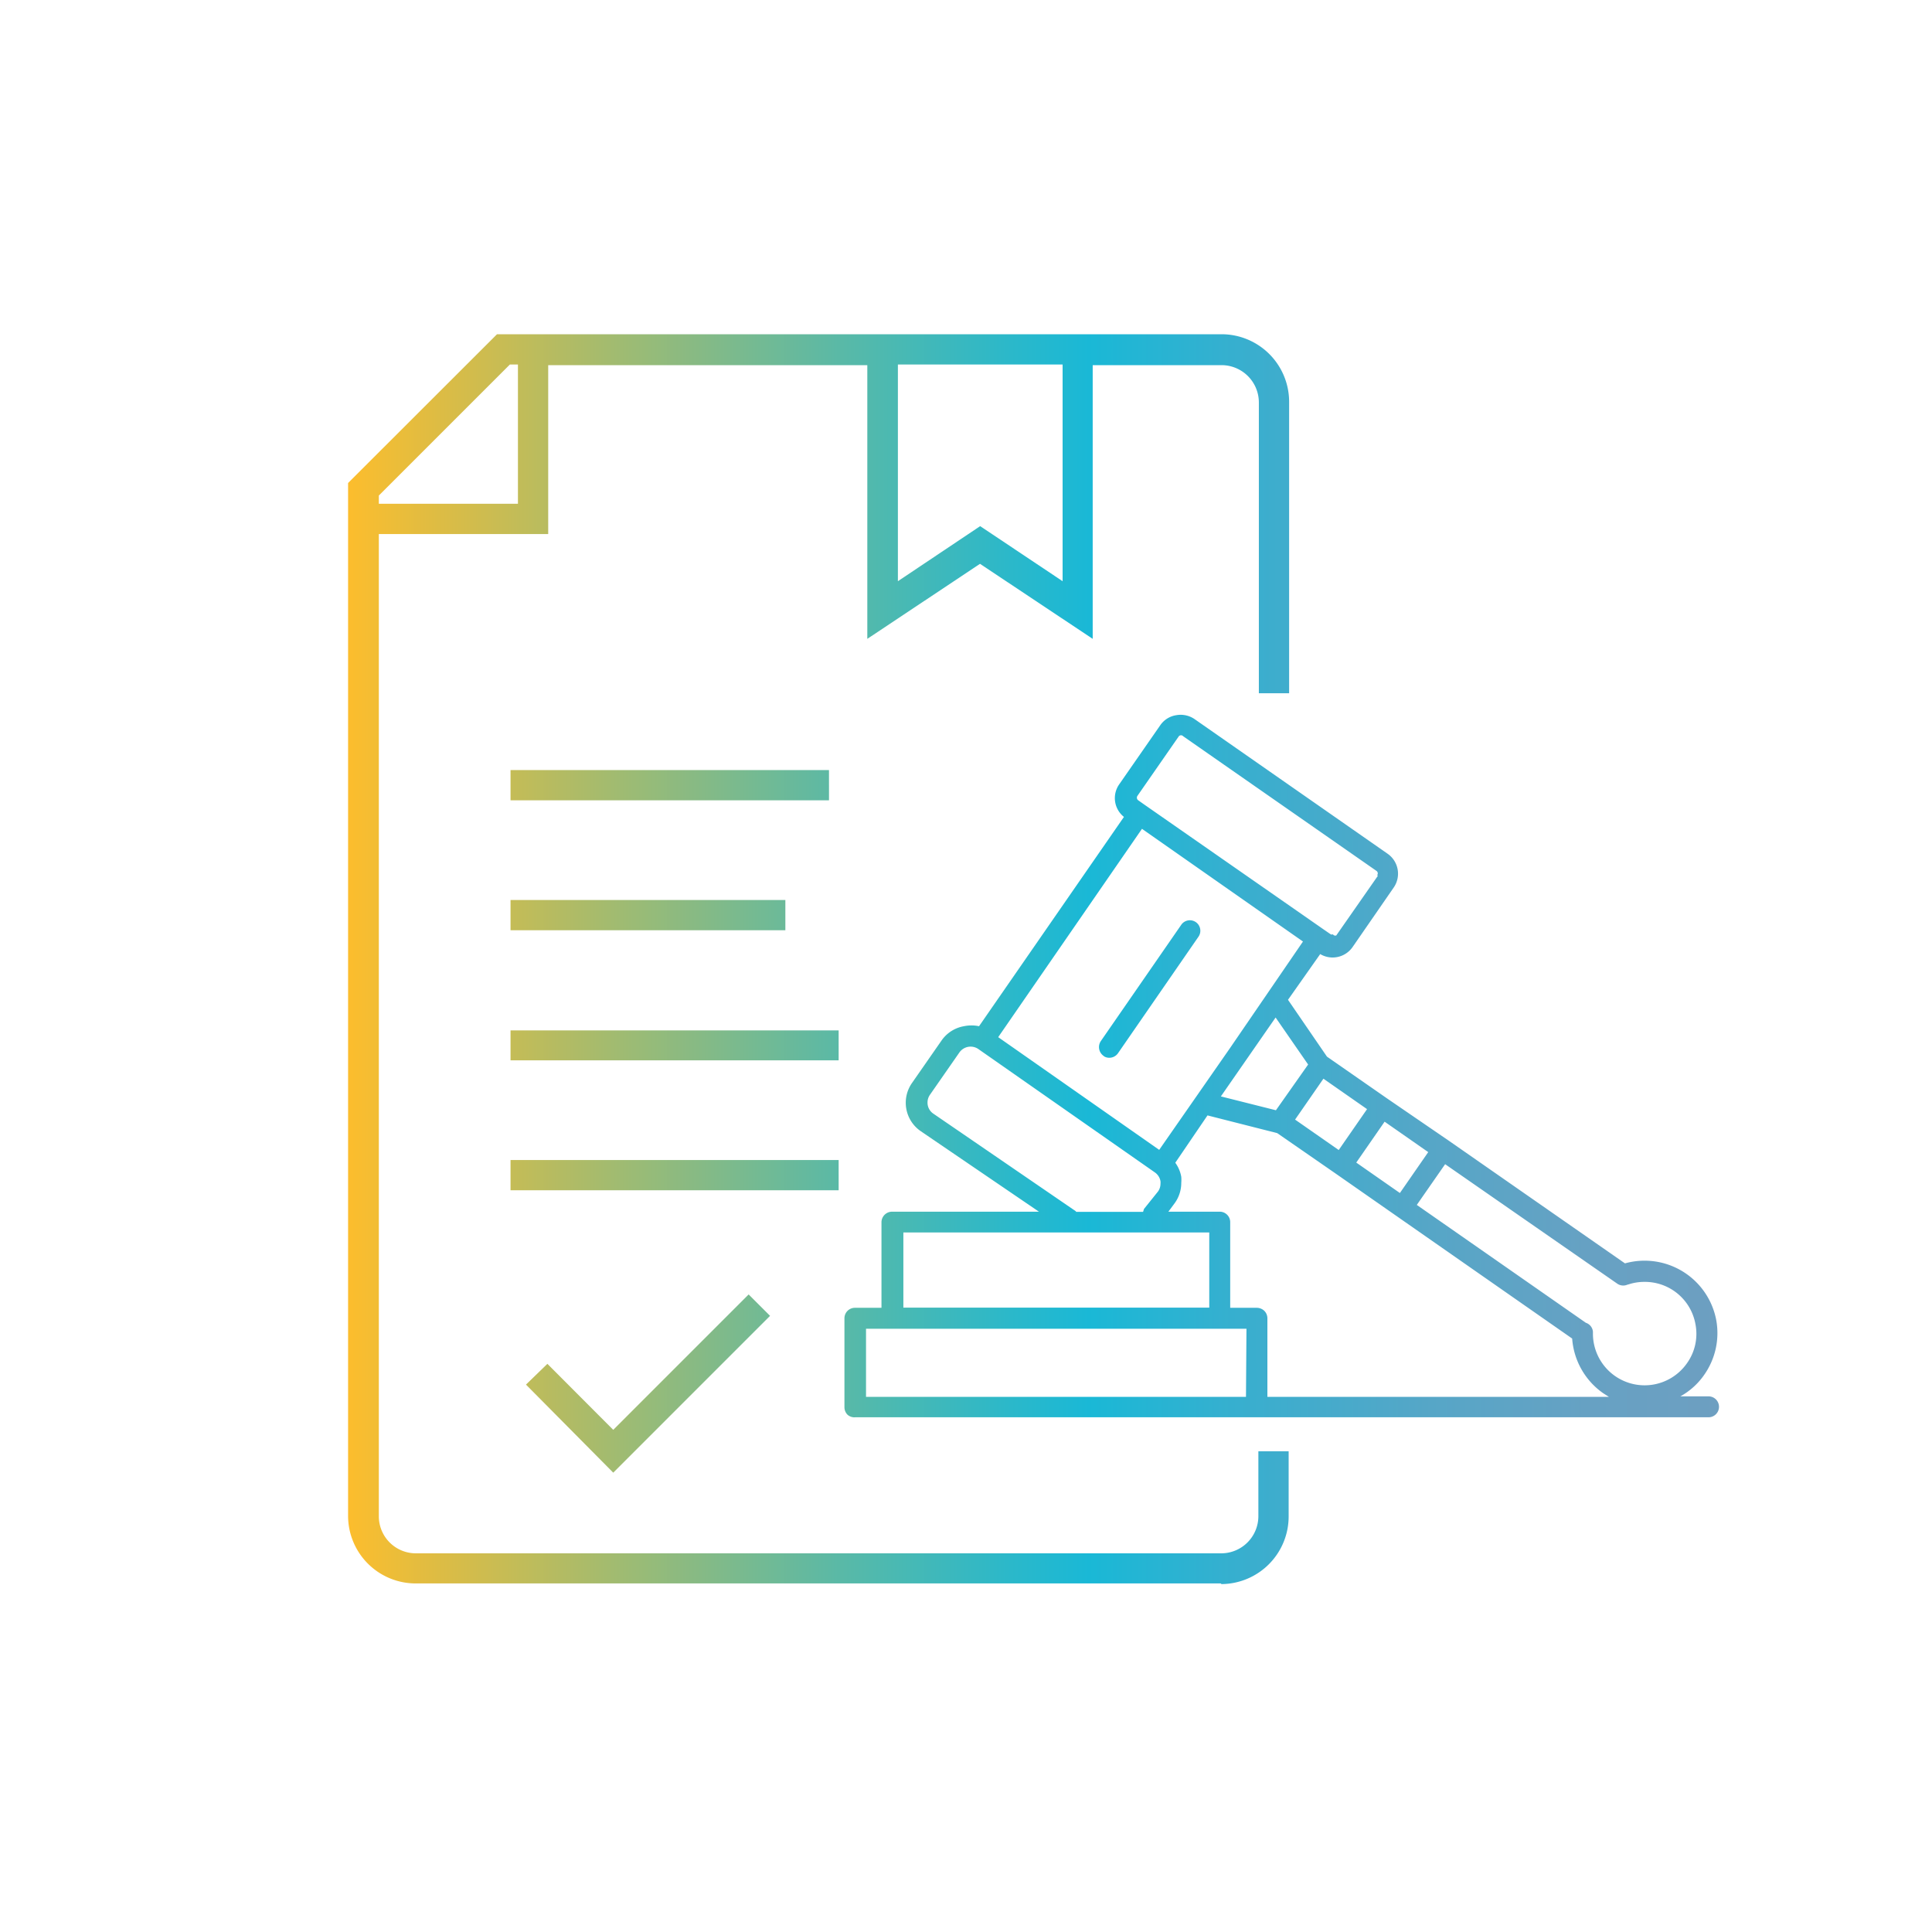 <?xml version="1.0" encoding="UTF-8"?> <svg xmlns="http://www.w3.org/2000/svg" xmlns:xlink="http://www.w3.org/1999/xlink" id="Livello_1" data-name="Livello 1" viewBox="0 0 120 120"><defs><style>.cls-1{fill:url(#Sfumatura_senza_nome_64);}</style><linearGradient id="Sfumatura_senza_nome_64" x1="21.64" y1="59.58" x2="106.77" y2="59.58" gradientUnits="userSpaceOnUse"><stop offset="0" stop-color="#fcbd2d"></stop><stop offset="0.19" stop-color="#a3bb6f"></stop><stop offset="0.36" stop-color="#59b9a7"></stop><stop offset="0.48" stop-color="#2cb8c9"></stop><stop offset="0.54" stop-color="#1ab8d6"></stop><stop offset="0.66" stop-color="#3aaece"></stop><stop offset="0.79" stop-color="#56a6c7"></stop><stop offset="0.91" stop-color="#67a1c3"></stop><stop offset="1" stop-color="#6d9fc1"></stop></linearGradient></defs><path class="cls-1" d="M52.64,87.87a.66.66,0,0,1-.19-.46l0-5.53a.65.65,0,0,1,.65-.65h1.65V75.91a.66.66,0,0,1,.66-.65h9.12l-7.34-5a2.14,2.14,0,0,1-.54-3l1.83-2.63a2.14,2.14,0,0,1,1.39-.89,2.29,2.29,0,0,1,.94,0l9-13a1.49,1.49,0,0,1-.31-2l2.57-3.7a1.48,1.48,0,0,1,1-.62,1.53,1.53,0,0,1,1.12.24l12,8.37a1.51,1.51,0,0,1,.38,2.09h0L84,58.84a1.51,1.51,0,0,1-2,.42L80,62.1l2.42,3.53,3.74,2.6h0L90,70.86h0l10.93,7.61A4.53,4.53,0,0,1,106.6,82a4.5,4.5,0,0,1-.74,3.38,4.36,4.36,0,0,1-1.49,1.35h1.75a.65.65,0,0,1,0,1.3h-53A.64.64,0,0,1,52.64,87.87Zm24.78-5.34H53.79l0,4.23H77.39Zm22.15,4a4.54,4.54,0,0,1-1.92-3.39L83,72.92h0l0,0-3.67-2.54L75,69.28l-2,2.94a2.11,2.11,0,0,1,.37.87,2.43,2.43,0,0,1,0,.38,2.14,2.14,0,0,1-.4,1.25l-.4.54h3.19a.65.65,0,0,1,.65.65v5.32h1.65a.68.68,0,0,1,.47.19.66.66,0,0,1,.19.46l0,4.88H99.93Zm1.54-6.75a.65.65,0,0,1-.66-.05L89.76,72.31,88,74.84l10.5,7.32a.64.64,0,0,1,.44.56v.14a3.21,3.21,0,0,0,5.85,1.8,3.14,3.14,0,0,0,.52-2.4,3.19,3.19,0,0,0-3.16-2.64A3.11,3.11,0,0,0,101.11,79.79Zm-26-3.23h-19v4.67h19Zm-4.07-1.44L71.93,74a.83.83,0,0,0,.15-.48.77.77,0,0,0,0-.15.84.84,0,0,0-.35-.55L60.77,65.16a.85.85,0,0,0-1.18.21L57.76,68a.83.83,0,0,0-.15.48.82.82,0,0,0,.36.69l8.76,6a.4.4,0,0,1,.12.1H71A1,1,0,0,1,71.05,75.12ZM86,69.67l-1.76,2.54,2.71,1.89,1.76-2.54ZM82.2,67l-1.76,2.54,2.71,1.89,1.76-2.54Zm-1.27-8.52-10-7L62,64.42l10,7,4.39-6.31Zm-1.7,4.72-3.4,4.9,3.42.86,2-2.84Zm6.31-8.84a.19.19,0,0,0-.05-.27l-12-8.36a.18.18,0,0,0-.27,0l-2.57,3.7a.2.2,0,0,0,.05.28l.44.31,0,0,11.06,7.7,0,0,.45.31a.16.16,0,0,0,.14,0A.17.17,0,0,0,83,58.1l2.58-3.7Zm-17,11.22a.67.67,0,0,1-.17-.91l5-7.23a.65.65,0,1,1,1.07.74l-5,7.24a.66.66,0,0,1-.54.28A.63.63,0,0,1,68.59,65.62Zm7.28,32.77h-50a4.2,4.2,0,0,1-4.2-4.19V30l9.25-9.24h45a4.2,4.2,0,0,1,4.2,4.2v18.1H78.19V25a2.32,2.32,0,0,0-2.32-2.32h-8v17l-7-4.66-7,4.66v-17H34.05V33.17H23.53v61a2.3,2.3,0,0,0,2.31,2.31h50a2.31,2.31,0,0,0,2.32-2.31V90.14h1.88V94.2A4.2,4.2,0,0,1,75.87,98.39ZM55.77,22.64V36.1l5.11-3.42L66,36.1V22.64ZM23.53,31.29h8.64V22.64h-.5l-8.14,8.14ZM38.09,91.47,32.67,86,34,84.71l4.09,4.1L46.5,80.4l1.33,1.33Zm14-17.54H31.71V72.05H52.09Zm0-8.07H31.71V64H52.09Zm-3.31-8.08H31.71V55.9H48.78Zm2.71-8.07H31.71V47.83H51.49Z"></path></svg> 